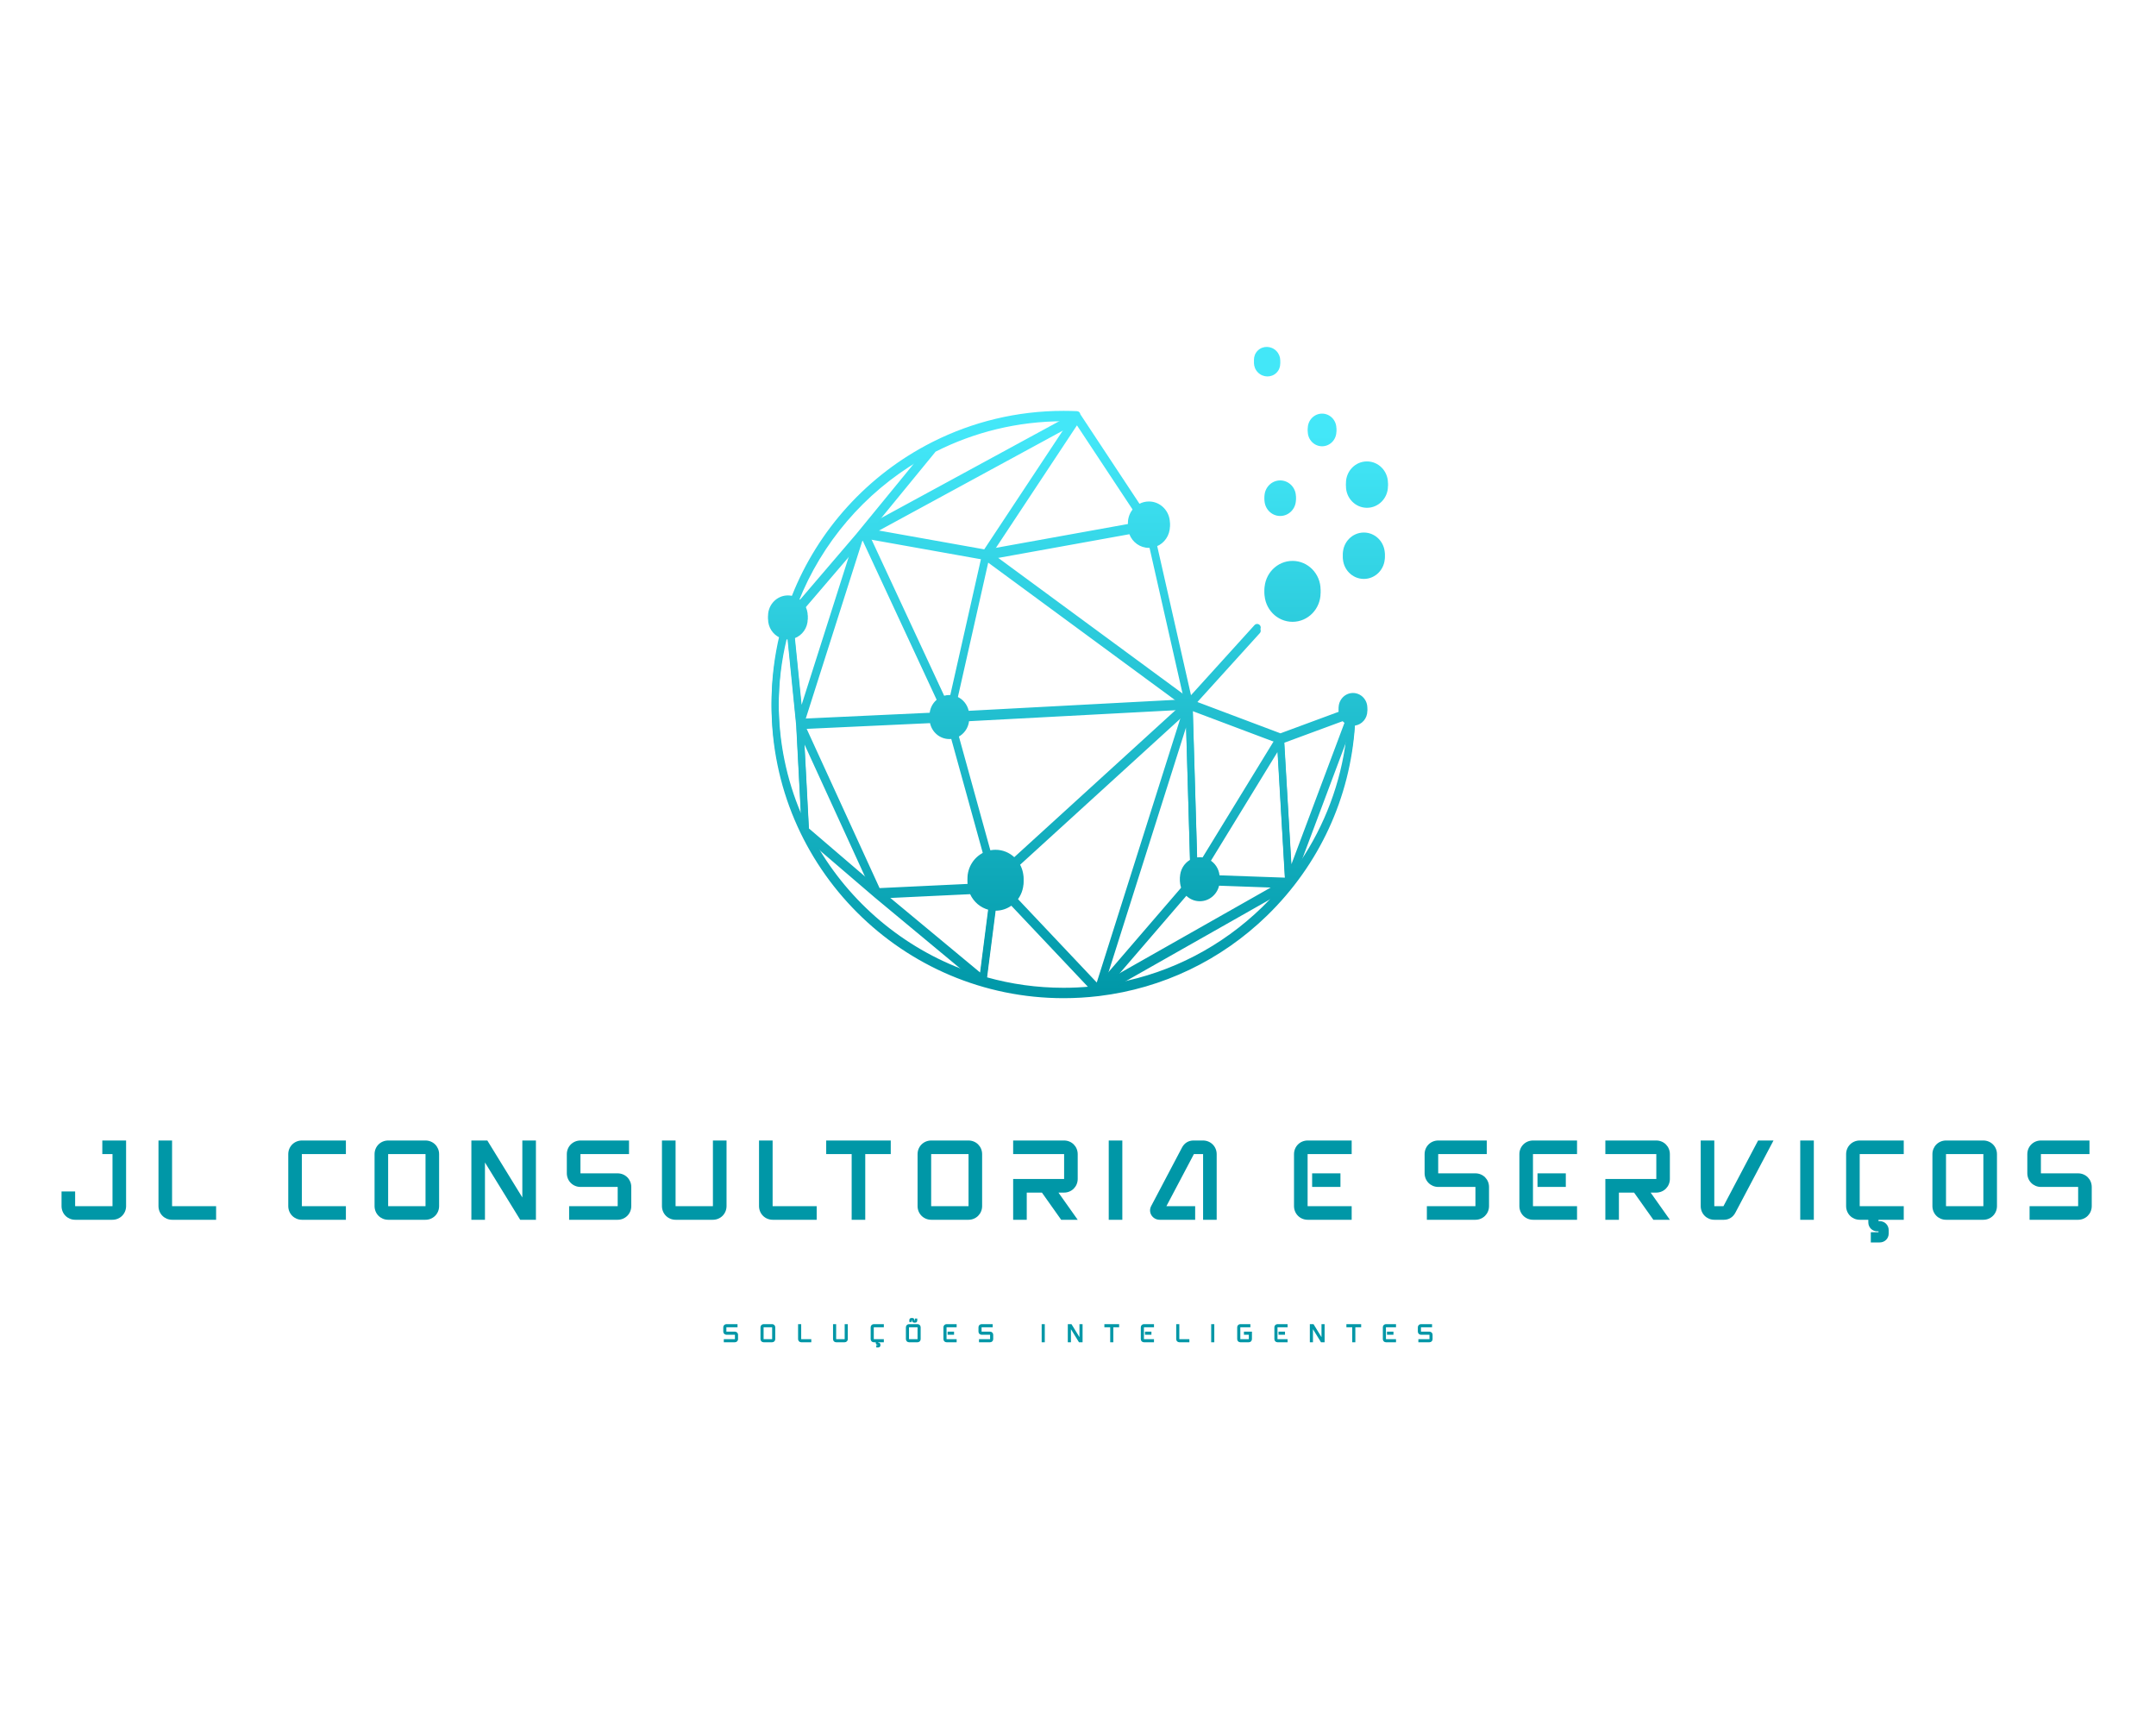 <?xml version="1.0" encoding="UTF-8" standalone="no" ?>
<!DOCTYPE svg PUBLIC "-//W3C//DTD SVG 1.1//EN" "http://www.w3.org/Graphics/SVG/1.1/DTD/svg11.dtd">
<svg xmlns="http://www.w3.org/2000/svg" xmlns:xlink="http://www.w3.org/1999/xlink" version="1.1" width="1280" height="1024" viewBox="0 0 1280 1024" xml:space="preserve">
<desc>Created with Fabric.js 5.3.0</desc>
<defs>
</defs>
<g transform="matrix(1 0 0 1 640 512)" id="background-logo"  >
<rect style="stroke: none; stroke-width: 0; stroke-dasharray: none; stroke-linecap: butt; stroke-dashoffset: 0; stroke-linejoin: miter; stroke-miterlimit: 4; fill: rgb(255,255,255); fill-opacity: 0; fill-rule: nonzero; opacity: 1;"  paint-order="stroke"  x="-640" y="-512" rx="0" ry="0" width="1280" height="1024" />
</g>
<g transform="matrix(1.921 0 0 1.921 640 399.238)" id="logo-logo"  >
<g style=""  paint-order="stroke"   >
		<g transform="matrix(0.801 0 0 0.801 0 -0.5)"  >
<g style=""  paint-order="stroke"   >
		<g transform="matrix(1 0 0 1 0 0)"  >
<linearGradient id="SVGID_37934" gradientUnits="userSpaceOnUse" gradientTransform="matrix(1 0 0 1 0 0)"  x1="119.587" y1="0" x2="119.587" y2="250">
<stop offset="13%" style="stop-color:rgb(67,231,248);stop-opacity: 1"/>
<stop offset="100%" style="stop-color:rgb(0,151,167);stop-opacity: 1"/>
</linearGradient>
<path style="stroke: none; stroke-width: 1; stroke-dasharray: none; stroke-linecap: butt; stroke-dashoffset: 0; stroke-linejoin: miter; stroke-miterlimit: 4; fill: url(#SVGID_37934); fill-rule: nonzero; opacity: 1;"  paint-order="stroke"  transform=" translate(-119.587, -125)" d="M 225.683 133.509 C 222.63 133.509 220.149 136.052 220.149 139.202 C 220.149 139.719 220.218 140.222 220.342 140.697 L 197.698 149.07 L 164.812 136.679 L 189.731 109.176 C 190.241 108.618 190.2 107.743 189.635 107.233 C 189.07 106.723 188.194 106.764 187.685 107.329 L 163.186 134.364 L 149.893 75.705 C 152.911 74.499 155.047 71.488 155.047 67.953 C 155.047 63.356 151.423 59.628 146.95 59.628 C 145.641 59.628 144.407 59.945 143.311 60.51 L 120.487 25.985 C 120.412 25.337 119.874 24.82 119.192 24.785 C 117.483 24.71 115.739 24.668 114.017 24.668 C 95.954 24.668 78.864 28.941 63.717 36.535 C 63.448 36.673 63.173 36.811 62.897 36.949 C 38.564 49.387 19.316 70.427 9.2 96.028 L 9.193 96.028 C 8.697 95.924 8.18 95.869 7.656 95.869 C 3.425 95.869 0 99.391 0 103.739 C 0 106.923 1.84 109.659 4.486 110.892 C 2.439 119.375 1.351 128.231 1.351 137.334 C 1.351 199.459 51.891 250 114.017 250 C 118.482 250 122.913 249.738 127.282 249.228 L 127.289 249.228 C 127.482 249.207 127.668 249.187 127.854 249.159 C 152.167 246.196 174.763 235.432 192.57 218.107 C 212.679 198.543 224.615 172.659 226.441 144.839 C 229.143 144.46 231.224 142.082 231.224 139.202 C 231.224 136.052 228.743 133.509 225.683 133.509 z M 195.644 151.241 L 167.658 196.944 C 167.307 196.896 166.949 196.868 166.583 196.868 C 166.232 196.868 165.894 196.889 165.557 196.937 L 163.861 139.271 L 195.644 151.241 z M 77.121 207.164 L 43.029 208.783 L 14.341 146.127 L 62.49 143.895 C 63.255 147.409 66.308 150.035 69.954 150.035 C 70.202 150.035 70.45 150.021 70.691 150 L 83.15 195.056 C 83.247 195.014 83.343 194.966 83.44 194.925 C 83.343 194.973 83.247 195.014 83.15 195.063 C 79.477 196.841 76.934 200.679 76.934 205.131 C 76.934 205.827 76.996 206.502 77.121 207.164 z M 70.312 134.302 C 70.195 134.295 70.078 134.295 69.954 134.295 C 69.258 134.295 68.589 134.392 67.948 134.571 L 39.336 73.025 L 82.399 80.715 L 70.312 134.302 z M 84.942 81.969 L 158.507 136.08 L 77.41 140.387 C 76.859 137.927 75.198 135.915 72.993 134.943 L 84.942 81.969 z M 65.474 135.791 C 63.807 137.024 62.642 138.94 62.366 141.138 L 14.155 143.378 L 36.331 73.721 L 36.517 73.493 L 65.474 135.791 z M 73.337 149.229 C 75.598 148.078 77.231 145.817 77.548 143.144 L 158.645 138.836 L 94.997 196.854 C 93.081 195.083 90.545 194.001 87.761 194.001 C 87.078 194.001 86.417 194.063 85.769 194.194 L 73.337 149.229 z M 146.95 76.277 C 147.033 76.277 147.115 76.277 147.191 76.27 L 160.264 133.957 L 87.457 80.398 L 139.411 71.012 C 140.596 74.1 143.525 76.277 146.95 76.277 z M 141.113 62.178 C 139.714 63.666 138.846 65.706 138.846 67.953 C 138.846 68.077 138.846 68.201 138.86 68.318 L 86.989 77.683 L 119.185 29.01 L 141.113 62.178 z M 83.412 78.097 L 41.086 70.537 L 114.988 30.367 L 83.412 78.097 z M 64.647 39.154 C 79.498 31.649 96.271 27.425 114.017 27.425 L 114.616 27.425 L 41.851 66.988 L 64.647 39.154 z M 58.176 42.696 L 34.043 72.163 L 12.342 97.523 C 12.149 97.365 11.949 97.22 11.743 97.082 C 20.77 74.224 37.247 55.093 58.176 42.696 z M 4.107 137.334 C 4.107 128.472 5.162 119.851 7.153 111.588 C 7.277 111.595 7.401 111.602 7.525 111.602 L 10.868 144.908 L 10.868 144.915 L 12.701 179.936 C 7.167 166.829 4.107 152.433 4.107 137.334 z M 10.24 111.14 C 13.19 110.051 15.306 107.15 15.306 103.739 C 15.306 102.23 14.892 100.817 14.175 99.618 L 31.721 79.116 L 12.949 138.078 L 10.24 111.14 z M 13.996 151.985 L 38.302 205.076 L 15.767 185.766 L 13.996 151.985 z M 18.572 191.796 L 41.251 211.23 C 41.265 211.243 41.279 211.257 41.293 211.264 L 76.804 240.759 C 52.091 231.841 31.466 214.303 18.572 191.796 z M 45.772 211.409 L 77.968 209.879 C 79.326 212.835 81.924 215.082 85.066 215.902 L 85.066 215.909 L 81.813 241.338 L 45.772 211.409 z M 114.017 247.243 C 103.742 247.243 93.791 245.824 84.349 243.178 L 87.809 216.253 C 90.055 216.246 92.137 215.537 93.859 214.331 L 124.491 246.747 C 121.032 247.078 117.538 247.243 114.017 247.243 z M 126.827 245.204 L 95.899 212.47 C 97.574 210.513 98.587 207.942 98.587 205.131 C 98.587 202.85 97.918 200.727 96.774 198.963 L 159.568 141.724 L 126.827 245.204 z M 161.291 145.473 L 162.828 197.881 C 160.505 199.232 158.934 201.795 158.934 204.738 C 158.934 205.992 159.217 207.171 159.727 208.225 L 130.776 241.854 L 161.291 145.473 z M 190.648 216.129 C 175.053 231.297 155.695 241.317 134.739 245.3 L 195.961 210.589 C 194.259 212.491 192.488 214.338 190.648 216.129 z M 133.65 242.75 L 161.394 210.513 C 162.752 211.808 164.578 212.601 166.583 212.601 C 170.188 212.601 173.206 210.044 174.019 206.606 L 196.016 207.391 L 133.65 242.75 z M 174.191 203.856 C 173.916 201.279 172.427 199.08 170.325 197.874 L 196.567 155.01 L 199.469 204.752 L 174.191 203.856 z M 199.124 151.475 L 221.693 143.144 C 222.017 143.488 222.375 143.784 222.768 144.039 L 201.929 199.604 L 199.124 151.475 z M 205.182 198.784 L 223.071 151.089 C 220.942 168.283 214.809 184.56 205.182 198.784 z M 202.358 82.55 C 208.337 82.55 213.183 87.532 213.183 93.677 C 213.183 99.822 208.337 104.804 202.358 104.804 C 196.379 104.804 191.533 99.822 191.533 93.677 C 191.532 87.532 196.379 82.55 202.358 82.55 z M 231.075 44.169 C 235.548 44.169 239.174 47.896 239.174 52.494 C 239.174 57.091 235.548 60.818 231.075 60.818 C 226.602 60.818 222.976 57.091 222.976 52.494 C 222.976 47.896 226.602 44.169 231.075 44.169 z M 197.6 51.505 C 200.95 51.505 203.666 54.296 203.666 57.739 C 203.666 61.183 200.95 63.974 197.6 63.974 C 194.25 63.974 191.535 61.183 191.535 57.739 C 191.535 54.296 194.25 51.505 197.6 51.505 z M 229.877 71.608 C 234.35 71.608 237.976 75.335 237.976 79.933 C 237.976 84.531 234.35 88.258 229.877 88.258 C 225.404 88.258 221.778 84.531 221.778 79.933 C 221.778 75.335 225.404 71.608 229.877 71.608 z M 213.762 25.733 C 216.811 25.733 219.283 28.273 219.283 31.407 C 219.283 34.541 216.811 37.082 213.762 37.082 C 210.713 37.082 208.241 34.541 208.241 31.407 C 208.241 28.273 210.713 25.733 213.762 25.733 z M 188.92 1.436 C 190.872 -0.516 194.082 -0.472 196.089 1.534 C 198.095 3.541 198.14 6.751 196.187 8.703 C 194.235 10.656 191.025 10.612 189.018 8.605 C 187.011 6.598 186.967 3.388 188.92 1.436 z" stroke-linecap="round" />
</g>
</g>
</g>
		<g transform="matrix(0.801 0 0 0.801 0 0.5)"  >
<g style=""  paint-order="stroke"   >
		<g transform="matrix(1 0 0 1 0 0)"  >
<linearGradient id="SVGID_37935" gradientUnits="userSpaceOnUse" gradientTransform="matrix(1 0 0 1 0 0)"  x1="119.587" y1="0" x2="119.587" y2="250">
<stop offset="13%" style="stop-color:rgb(67,231,248);stop-opacity: 1"/>
<stop offset="100%" style="stop-color:rgb(0,151,167);stop-opacity: 1"/>
</linearGradient>
<path style="stroke: none; stroke-width: 1; stroke-dasharray: none; stroke-linecap: butt; stroke-dashoffset: 0; stroke-linejoin: miter; stroke-miterlimit: 4; fill: url(#SVGID_37935); fill-rule: nonzero; opacity: 1;"  paint-order="stroke"  transform=" translate(-119.587, -125)" d="M 225.683 133.509 C 222.63 133.509 220.149 136.052 220.149 139.202 C 220.149 139.719 220.218 140.222 220.342 140.697 L 197.698 149.07 L 164.812 136.679 L 189.731 109.176 C 190.241 108.618 190.2 107.743 189.635 107.233 C 189.07 106.723 188.194 106.764 187.685 107.329 L 163.186 134.364 L 149.893 75.705 C 152.911 74.499 155.047 71.488 155.047 67.953 C 155.047 63.356 151.423 59.628 146.95 59.628 C 145.641 59.628 144.407 59.945 143.311 60.51 L 120.487 25.985 C 120.412 25.337 119.874 24.82 119.192 24.785 C 117.483 24.71 115.739 24.668 114.017 24.668 C 95.954 24.668 78.864 28.941 63.717 36.535 C 63.448 36.673 63.173 36.811 62.897 36.949 C 38.564 49.387 19.316 70.427 9.2 96.028 L 9.193 96.028 C 8.697 95.924 8.18 95.869 7.656 95.869 C 3.425 95.869 0 99.391 0 103.739 C 0 106.923 1.84 109.659 4.486 110.892 C 2.439 119.375 1.351 128.231 1.351 137.334 C 1.351 199.459 51.891 250 114.017 250 C 118.482 250 122.913 249.738 127.282 249.228 L 127.289 249.228 C 127.482 249.207 127.668 249.187 127.854 249.159 C 152.167 246.196 174.763 235.432 192.57 218.107 C 212.679 198.543 224.615 172.659 226.441 144.839 C 229.143 144.46 231.224 142.082 231.224 139.202 C 231.224 136.052 228.743 133.509 225.683 133.509 z M 195.644 151.241 L 167.658 196.944 C 167.307 196.896 166.949 196.868 166.583 196.868 C 166.232 196.868 165.894 196.889 165.557 196.937 L 163.861 139.271 L 195.644 151.241 z M 77.121 207.164 L 43.029 208.783 L 14.341 146.127 L 62.49 143.895 C 63.255 147.409 66.308 150.035 69.954 150.035 C 70.202 150.035 70.45 150.021 70.691 150 L 83.15 195.056 C 83.247 195.014 83.343 194.966 83.44 194.925 C 83.343 194.973 83.247 195.014 83.15 195.063 C 79.477 196.841 76.934 200.679 76.934 205.131 C 76.934 205.827 76.996 206.502 77.121 207.164 z M 70.312 134.302 C 70.195 134.295 70.078 134.295 69.954 134.295 C 69.258 134.295 68.589 134.392 67.948 134.571 L 39.336 73.025 L 82.399 80.715 L 70.312 134.302 z M 84.942 81.969 L 158.507 136.08 L 77.41 140.387 C 76.859 137.927 75.198 135.915 72.993 134.943 L 84.942 81.969 z M 65.474 135.791 C 63.807 137.024 62.642 138.94 62.366 141.138 L 14.155 143.378 L 36.331 73.721 L 36.517 73.493 L 65.474 135.791 z M 73.337 149.229 C 75.598 148.078 77.231 145.817 77.548 143.144 L 158.645 138.836 L 94.997 196.854 C 93.081 195.083 90.545 194.001 87.761 194.001 C 87.078 194.001 86.417 194.063 85.769 194.194 L 73.337 149.229 z M 146.95 76.277 C 147.033 76.277 147.115 76.277 147.191 76.27 L 160.264 133.957 L 87.457 80.398 L 139.411 71.012 C 140.596 74.1 143.525 76.277 146.95 76.277 z M 141.113 62.178 C 139.714 63.666 138.846 65.706 138.846 67.953 C 138.846 68.077 138.846 68.201 138.86 68.318 L 86.989 77.683 L 119.185 29.01 L 141.113 62.178 z M 83.412 78.097 L 41.086 70.537 L 114.988 30.367 L 83.412 78.097 z M 64.647 39.154 C 79.498 31.649 96.271 27.425 114.017 27.425 L 114.616 27.425 L 41.851 66.988 L 64.647 39.154 z M 58.176 42.696 L 34.043 72.163 L 12.342 97.523 C 12.149 97.365 11.949 97.22 11.743 97.082 C 20.77 74.224 37.247 55.093 58.176 42.696 z M 4.107 137.334 C 4.107 128.472 5.162 119.851 7.153 111.588 C 7.277 111.595 7.401 111.602 7.525 111.602 L 10.868 144.908 L 10.868 144.915 L 12.701 179.936 C 7.167 166.829 4.107 152.433 4.107 137.334 z M 10.24 111.14 C 13.19 110.051 15.306 107.15 15.306 103.739 C 15.306 102.23 14.892 100.817 14.175 99.618 L 31.721 79.116 L 12.949 138.078 L 10.24 111.14 z M 13.996 151.985 L 38.302 205.076 L 15.767 185.766 L 13.996 151.985 z M 18.572 191.796 L 41.251 211.23 C 41.265 211.243 41.279 211.257 41.293 211.264 L 76.804 240.759 C 52.091 231.841 31.466 214.303 18.572 191.796 z M 45.772 211.409 L 77.968 209.879 C 79.326 212.835 81.924 215.082 85.066 215.902 L 85.066 215.909 L 81.813 241.338 L 45.772 211.409 z M 114.017 247.243 C 103.742 247.243 93.791 245.824 84.349 243.178 L 87.809 216.253 C 90.055 216.246 92.137 215.537 93.859 214.331 L 124.491 246.747 C 121.032 247.078 117.538 247.243 114.017 247.243 z M 126.827 245.204 L 95.899 212.47 C 97.574 210.513 98.587 207.942 98.587 205.131 C 98.587 202.85 97.918 200.727 96.774 198.963 L 159.568 141.724 L 126.827 245.204 z M 161.291 145.473 L 162.828 197.881 C 160.505 199.232 158.934 201.795 158.934 204.738 C 158.934 205.992 159.217 207.171 159.727 208.225 L 130.776 241.854 L 161.291 145.473 z M 190.648 216.129 C 175.053 231.297 155.695 241.317 134.739 245.3 L 195.961 210.589 C 194.259 212.491 192.488 214.338 190.648 216.129 z M 133.65 242.75 L 161.394 210.513 C 162.752 211.808 164.578 212.601 166.583 212.601 C 170.188 212.601 173.206 210.044 174.019 206.606 L 196.016 207.391 L 133.65 242.75 z M 174.191 203.856 C 173.916 201.279 172.427 199.08 170.325 197.874 L 196.567 155.01 L 199.469 204.752 L 174.191 203.856 z M 199.124 151.475 L 221.693 143.144 C 222.017 143.488 222.375 143.784 222.768 144.039 L 201.929 199.604 L 199.124 151.475 z M 205.182 198.784 L 223.071 151.089 C 220.942 168.283 214.809 184.56 205.182 198.784 z M 202.358 82.55 C 208.337 82.55 213.183 87.532 213.183 93.677 C 213.183 99.822 208.337 104.804 202.358 104.804 C 196.379 104.804 191.533 99.822 191.533 93.677 C 191.532 87.532 196.379 82.55 202.358 82.55 z M 231.075 44.169 C 235.548 44.169 239.174 47.896 239.174 52.494 C 239.174 57.091 235.548 60.818 231.075 60.818 C 226.602 60.818 222.976 57.091 222.976 52.494 C 222.976 47.896 226.602 44.169 231.075 44.169 z M 197.6 51.505 C 200.95 51.505 203.666 54.296 203.666 57.739 C 203.666 61.183 200.95 63.974 197.6 63.974 C 194.25 63.974 191.535 61.183 191.535 57.739 C 191.535 54.296 194.25 51.505 197.6 51.505 z M 229.877 71.608 C 234.35 71.608 237.976 75.335 237.976 79.933 C 237.976 84.531 234.35 88.258 229.877 88.258 C 225.404 88.258 221.778 84.531 221.778 79.933 C 221.778 75.335 225.404 71.608 229.877 71.608 z M 213.762 25.733 C 216.811 25.733 219.283 28.273 219.283 31.407 C 219.283 34.541 216.811 37.082 213.762 37.082 C 210.713 37.082 208.241 34.541 208.241 31.407 C 208.241 28.273 210.713 25.733 213.762 25.733 z M 188.92 1.436 C 190.872 -0.516 194.082 -0.472 196.089 1.534 C 198.095 3.541 198.14 6.751 196.187 8.703 C 194.235 10.656 191.025 10.612 189.018 8.605 C 187.011 6.598 186.967 3.388 188.92 1.436 z" stroke-linecap="round" />
</g>
</g>
</g>
</g>
</g>
<g transform="matrix(1.921 0 0 1.921 639.193 707.28)" id="text-logo"  >
<g style=""  paint-order="stroke"   >
		<g transform="matrix(1 0 0 1 0 0)" id="text-logo-path-0"  >
<path style="stroke: none; stroke-width: 0; stroke-dasharray: none; stroke-linecap: butt; stroke-dashoffset: 0; stroke-linejoin: miter; stroke-miterlimit: 4; fill: rgb(0,151,167); fill-rule: nonzero; opacity: 1;"  paint-order="stroke"  transform=" translate(-313.97, 8.75)" d="M 12.85 -20.3 L 16 -20.3 L 16 -4.24 C 16 -4.2 16 -4.2 15.96 -4.2 L 4.48 -4.2 C 4.45 -4.2 4.45 -4.2 4.45 -4.24 L 4.45 -8.75 L 0.25 -8.75 L 0.25 -4.24 C 0.25 -1.86 2.1 0 4.48 0 L 15.96 0 C 18.34 0 20.2 -1.86 20.2 -4.24 L 20.2 -24.5 L 12.85 -24.5 Z M 48.02 -4.2 L 34.44 -4.2 C 34.41 -4.2 34.41 -4.2 34.41 -4.24 L 34.41 -24.5 L 30.21 -24.5 L 30.21 -4.24 C 30.21 -1.86 32.06 0 34.44 0 L 48.02 0 Z M 88.13 -4.2 L 74.55 -4.2 C 74.52 -4.2 74.52 -4.2 74.52 -4.24 L 74.52 -20.27 C 74.52 -20.3 74.52 -20.3 74.55 -20.3 L 88.13 -20.3 L 88.13 -24.5 L 74.55 -24.5 C 72.17 -24.5 70.32 -22.65 70.32 -20.27 L 70.32 -4.24 C 70.32 -1.86 72.17 0 74.55 0 L 88.13 0 Z M 112.7 -4.2 L 101.22 -4.2 C 101.19 -4.2 101.19 -4.2 101.19 -4.24 L 101.19 -20.27 C 101.19 -20.3 101.19 -20.3 101.22 -20.3 L 112.7 -20.3 C 112.74 -20.3 112.74 -20.3 112.74 -20.27 L 112.74 -4.24 C 112.74 -4.2 112.74 -4.2 112.7 -4.2 Z M 96.99 -4.24 C 96.99 -1.86 98.84 0 101.22 0 L 112.7 0 C 115.08 0 116.94 -1.86 116.94 -4.24 L 116.94 -20.27 C 116.94 -22.65 115.08 -24.5 112.7 -24.5 L 101.22 -24.5 C 98.84 -24.5 96.99 -22.65 96.99 -20.27 Z M 131.11 0 L 131.11 -17.71 L 142 0 L 146.9 0 L 146.86 -0.07 L 146.86 -24.5 L 142.66 -24.5 L 142.66 -6.9 L 131.84 -24.5 L 126.91 -24.5 L 126.91 0 Z M 157.12 0 L 172.09 0 C 174.47 0 176.33 -1.86 176.33 -4.24 L 176.33 -10.12 C 176.33 -12.5 174.47 -14.35 172.09 -14.35 L 160.65 -14.35 C 160.62 -14.35 160.62 -14.35 160.62 -14.39 L 160.62 -20.27 C 160.62 -20.3 160.62 -20.3 160.65 -20.3 L 175.63 -20.3 L 175.63 -24.5 L 160.65 -24.5 C 158.27 -24.5 156.41 -22.65 156.41 -20.27 L 156.41 -14.39 C 156.41 -12.01 158.27 -10.15 160.65 -10.15 L 172.09 -10.15 C 172.13 -10.15 172.13 -10.15 172.13 -10.12 L 172.13 -4.24 C 172.13 -4.2 172.13 -4.2 172.09 -4.2 L 157.12 -4.2 Z M 201.56 -24.5 L 201.56 -4.24 C 201.56 -4.2 201.56 -4.2 201.53 -4.2 L 190.05 -4.2 C 190.02 -4.2 190.02 -4.2 190.02 -4.24 L 190.02 -24.5 L 185.81 -24.5 L 185.81 -4.24 C 185.81 -1.86 187.67 0 190.05 0 L 201.53 0 C 203.91 0 205.77 -1.86 205.77 -4.24 L 205.77 -24.5 Z M 233.63 -4.2 L 220.05 -4.2 C 220.01 -4.2 220.01 -4.2 220.01 -4.24 L 220.01 -24.5 L 215.81 -24.5 L 215.81 -4.24 C 215.81 -1.86 217.67 0 220.05 0 L 233.63 0 Z M 236.57 -20.3 L 244.44 -20.3 L 244.44 0 L 248.64 0 L 248.64 -20.3 L 256.52 -20.3 L 256.52 -24.5 L 236.57 -24.5 Z M 280.53 -4.2 L 269.05 -4.2 C 269.01 -4.2 269.01 -4.2 269.01 -4.24 L 269.01 -20.27 C 269.01 -20.3 269.01 -20.3 269.05 -20.3 L 280.53 -20.3 C 280.56 -20.3 280.56 -20.3 280.56 -20.27 L 280.56 -4.24 C 280.56 -4.2 280.56 -4.2 280.53 -4.2 Z M 264.81 -4.24 C 264.81 -1.86 266.67 0 269.05 0 L 280.53 0 C 282.91 0 284.76 -1.86 284.76 -4.24 L 284.76 -20.27 C 284.76 -22.65 282.91 -24.5 280.53 -24.5 L 269.05 -24.5 C 266.67 -24.5 264.81 -22.65 264.81 -20.27 Z M 298.55 0 L 298.55 -8.4 L 303.24 -8.4 L 309.19 0 L 314.3 0 L 308.35 -8.4 L 310.07 -8.4 C 312.45 -8.4 314.3 -10.26 314.3 -12.64 L 314.3 -20.27 C 314.3 -22.65 312.45 -24.5 310.07 -24.5 L 294.35 -24.5 L 294.35 -20.3 L 310.07 -20.3 C 310.1 -20.3 310.1 -20.3 310.1 -20.27 L 310.1 -12.64 C 310.1 -12.6 310.1 -12.6 310.07 -12.6 L 294.35 -12.6 L 294.35 0 Z M 328.09 0 L 328.09 -24.5 L 323.89 -24.5 L 323.89 0 Z M 350.6 -4.2 L 341.71 -4.2 L 350.21 -20.3 L 353.01 -20.3 C 353.05 -20.3 353.05 -20.3 353.05 -20.27 L 353.05 0 L 357.25 0 L 357.25 -20.27 C 357.25 -22.65 355.39 -24.5 353.01 -24.5 L 350.07 -24.5 C 348.53 -24.5 347.24 -23.7 346.5 -22.26 L 337.02 -4.27 C 335.93 -2.24 337.47 0 339.64 0 L 350.6 0 Z M 340.73 -2.31 L 340.73 -2.35 Z M 398.97 -4.2 L 385.39 -4.2 C 385.35 -4.2 385.35 -4.2 385.35 -4.24 L 385.35 -20.27 C 385.35 -20.3 385.35 -20.3 385.39 -20.3 L 398.97 -20.3 L 398.97 -24.5 L 385.39 -24.5 C 383.01 -24.5 381.15 -22.65 381.15 -20.27 L 381.15 -4.24 C 381.15 -1.86 383.01 0 385.39 0 L 398.97 0 Z M 386.75 -10.15 L 395.5 -10.15 L 395.5 -14.35 L 386.75 -14.35 Z M 422.21 0 L 437.19 0 C 439.57 0 441.42 -1.86 441.42 -4.24 L 441.42 -10.12 C 441.42 -12.5 439.57 -14.35 437.19 -14.35 L 425.74 -14.35 C 425.71 -14.35 425.71 -14.35 425.71 -14.39 L 425.71 -20.27 C 425.71 -20.3 425.71 -20.3 425.74 -20.3 L 440.72 -20.3 L 440.72 -24.5 L 425.74 -24.5 C 423.36 -24.5 421.51 -22.65 421.51 -20.27 L 421.51 -14.39 C 421.51 -12.01 423.36 -10.15 425.74 -10.15 L 437.19 -10.15 C 437.22 -10.15 437.22 -10.15 437.22 -10.12 L 437.22 -4.24 C 437.22 -4.2 437.22 -4.2 437.19 -4.2 L 422.21 -4.2 Z M 468.62 -4.2 L 455.04 -4.2 C 455 -4.2 455 -4.2 455 -4.24 L 455 -20.27 C 455 -20.3 455 -20.3 455.04 -20.3 L 468.62 -20.3 L 468.62 -24.5 L 455.04 -24.5 C 452.66 -24.5 450.8 -22.65 450.8 -20.27 L 450.8 -4.24 C 450.8 -1.86 452.66 0 455.04 0 L 468.62 0 Z M 456.4 -10.15 L 465.15 -10.15 L 465.15 -14.35 L 456.4 -14.35 Z M 481.56 0 L 481.56 -8.4 L 486.25 -8.4 L 492.21 0 L 497.31 0 L 491.37 -8.4 L 493.08 -8.4 C 495.46 -8.4 497.31 -10.26 497.31 -12.64 L 497.31 -20.27 C 497.31 -22.65 495.46 -24.5 493.08 -24.5 L 477.37 -24.5 L 477.37 -20.3 L 493.08 -20.3 C 493.12 -20.3 493.12 -20.3 493.12 -20.27 L 493.12 -12.64 C 493.12 -12.6 493.12 -12.6 493.08 -12.6 L 477.37 -12.6 L 477.37 0 Z M 524.58 -24.5 L 513.87 -4.2 L 511.07 -4.2 C 511.04 -4.2 511.04 -4.2 511.04 -4.24 L 511.04 -24.5 L 506.84 -24.5 L 506.84 -4.24 C 506.84 -1.86 508.69 0 511.07 0 L 514.01 0 C 515.55 0 516.85 -0.81 517.58 -2.24 L 529.34 -24.5 Z M 541.8 0 L 541.8 -24.5 L 537.6 -24.5 L 537.6 0 Z M 569.59 -4.2 L 556.01 -4.2 C 555.98 -4.2 555.98 -4.2 555.98 -4.24 L 555.98 -20.27 C 555.98 -20.3 555.98 -20.3 556.01 -20.3 L 569.59 -20.3 L 569.59 -24.5 L 556.01 -24.5 C 553.63 -24.5 551.78 -22.65 551.78 -20.27 L 551.78 -4.24 C 551.78 -1.86 553.63 0 556.01 0 L 558.64 0 L 558.64 0.81 C 558.64 2.35 559.86 3.57 561.4 3.57 L 561.79 3.57 L 561.79 3.85 L 559.41 3.85 L 559.41 7 L 562.17 7 C 563.71 7 564.94 5.81 564.94 4.24 L 564.94 3.22 C 564.94 1.65 563.71 0.42 562.17 0.42 L 561.79 0.42 L 561.79 0 L 569.59 0 Z M 594.16 -4.2 L 582.68 -4.2 C 582.65 -4.2 582.65 -4.2 582.65 -4.24 L 582.65 -20.27 C 582.65 -20.3 582.65 -20.3 582.68 -20.3 L 594.16 -20.3 C 594.2 -20.3 594.2 -20.3 594.2 -20.27 L 594.2 -4.24 C 594.2 -4.2 594.2 -4.2 594.16 -4.2 Z M 578.45 -4.24 C 578.45 -1.86 580.3 0 582.68 0 L 594.16 0 C 596.54 0 598.4 -1.86 598.4 -4.24 L 598.4 -20.27 C 598.4 -22.65 596.54 -24.5 594.16 -24.5 L 582.68 -24.5 C 580.3 -24.5 578.45 -22.65 578.45 -20.27 Z M 608.48 0 L 623.46 0 C 625.84 0 627.69 -1.86 627.69 -4.24 L 627.69 -10.12 C 627.69 -12.5 625.84 -14.35 623.46 -14.35 L 612.01 -14.35 C 611.98 -14.35 611.98 -14.35 611.98 -14.39 L 611.98 -20.27 C 611.98 -20.3 611.98 -20.3 612.01 -20.3 L 626.99 -20.3 L 626.99 -24.5 L 612.01 -24.5 C 609.63 -24.5 607.78 -22.65 607.78 -20.27 L 607.78 -14.39 C 607.78 -12.01 609.63 -10.15 612.01 -10.15 L 623.46 -10.15 C 623.49 -10.15 623.49 -10.15 623.49 -10.12 L 623.49 -4.24 C 623.49 -4.2 623.49 -4.2 623.46 -4.2 L 608.48 -4.2 Z" stroke-linecap="round" />
</g>
</g>
</g>
<g transform="matrix(1.921 0 0 1.921 639.958 791.131)" id="tagline-af39d056-0eda-45fd-bf12-30ebb5ce444c-logo"  >
<g style=""  paint-order="stroke"   >
		<g transform="matrix(1 0 0 1 0 0)" id="tagline-af39d056-0eda-45fd-bf12-30ebb5ce444c-logo-path-0"  >
<path style="stroke: none; stroke-width: 0; stroke-dasharray: none; stroke-linecap: butt; stroke-dashoffset: 0; stroke-linejoin: miter; stroke-miterlimit: 4; fill: rgb(0,151,167); fill-rule: nonzero; opacity: 1;"  paint-order="stroke"  transform=" translate(-109.825, 2.95)" d="M 0.38 0 L 3.81 0 C 4.35 0 4.78 -0.42 4.78 -0.97 L 4.78 -2.31 C 4.78 -2.86 4.35 -3.28 3.81 -3.28 L 1.19 -3.28 C 1.18 -3.28 1.18 -3.28 1.18 -3.29 L 1.18 -4.63 C 1.18 -4.64 1.18 -4.64 1.19 -4.64 L 4.62 -4.64 L 4.62 -5.6 L 1.19 -5.6 C 0.65 -5.6 0.22 -5.18 0.22 -4.63 L 0.22 -3.29 C 0.22 -2.74 0.65 -2.32 1.19 -2.32 L 3.81 -2.32 C 3.82 -2.32 3.82 -2.32 3.82 -2.31 L 3.82 -0.97 C 3.82 -0.96 3.82 -0.96 3.81 -0.96 L 0.38 -0.96 Z M 15.31 -0.96 L 12.69 -0.96 C 12.68 -0.96 12.68 -0.96 12.68 -0.97 L 12.68 -4.63 C 12.68 -4.64 12.68 -4.64 12.69 -4.64 L 15.31 -4.64 C 15.32 -4.64 15.32 -4.64 15.32 -4.63 L 15.32 -0.97 C 15.32 -0.96 15.32 -0.96 15.31 -0.96 Z M 11.72 -0.97 C 11.72 -0.42 12.14 0 12.69 0 L 15.31 0 C 15.86 0 16.28 -0.42 16.28 -0.97 L 16.28 -4.63 C 16.28 -5.18 15.86 -5.6 15.31 -5.6 L 12.69 -5.6 C 12.14 -5.6 11.72 -5.18 11.72 -4.63 Z M 27.42 -0.96 L 24.31 -0.96 C 24.3 -0.96 24.3 -0.96 24.3 -0.97 L 24.3 -5.6 L 23.34 -5.6 L 23.34 -0.97 C 23.34 -0.42 23.77 0 24.31 0 L 27.42 0 Z M 37.74 -5.6 L 37.74 -0.97 C 37.74 -0.96 37.74 -0.96 37.73 -0.96 L 35.1 -0.96 C 35.1 -0.96 35.1 -0.96 35.1 -0.97 L 35.1 -5.6 L 34.14 -5.6 L 34.14 -0.97 C 34.14 -0.42 34.56 0 35.1 0 L 37.73 0 C 38.27 0 38.7 -0.42 38.7 -0.97 L 38.7 -5.6 Z M 49.84 -0.96 L 46.74 -0.96 C 46.73 -0.96 46.73 -0.96 46.73 -0.97 L 46.73 -4.63 C 46.73 -4.64 46.73 -4.64 46.74 -4.64 L 49.84 -4.64 L 49.84 -5.6 L 46.74 -5.6 C 46.19 -5.6 45.77 -5.18 45.77 -4.63 L 45.77 -0.97 C 45.77 -0.42 46.19 0 46.74 0 L 47.34 0 L 47.34 0.18 C 47.34 0.54 47.62 0.82 47.97 0.82 L 48.06 0.82 L 48.06 0.88 L 47.51 0.88 L 47.51 1.6 L 48.14 1.6 C 48.5 1.6 48.78 1.33 48.78 0.97 L 48.78 0.74 C 48.78 0.38 48.5 0.1 48.14 0.1 L 48.06 0.1 L 48.06 0 L 49.84 0 Z M 60.26 -0.96 L 57.63 -0.96 C 57.62 -0.96 57.62 -0.96 57.62 -0.97 L 57.62 -4.63 C 57.62 -4.64 57.62 -4.64 57.63 -4.64 L 60.26 -4.64 C 60.26 -4.64 60.26 -4.64 60.26 -4.63 L 60.26 -0.97 C 60.26 -0.96 60.26 -0.96 60.26 -0.96 Z M 56.66 -0.97 C 56.66 -0.42 57.09 0 57.63 0 L 60.26 0 C 60.8 0 61.22 -0.42 61.22 -0.97 L 61.22 -4.63 C 61.22 -5.18 60.8 -5.6 60.26 -5.6 L 57.63 -5.6 C 57.09 -5.6 56.66 -5.18 56.66 -4.63 Z M 57.72 -6.24 L 58.44 -6.24 L 58.44 -6.78 L 58.58 -6.78 L 58.58 -6.7 C 58.58 -6.34 58.86 -6.06 59.22 -6.06 L 59.54 -6.06 C 59.9 -6.06 60.17 -6.34 60.17 -6.7 L 60.17 -7.33 L 59.45 -7.33 L 59.45 -6.78 L 59.3 -6.78 L 59.3 -6.87 C 59.3 -7.22 59.02 -7.5 58.67 -7.5 L 58.35 -7.5 C 58 -7.5 57.72 -7.22 57.72 -6.87 Z M 72.34 -0.96 L 69.23 -0.96 C 69.22 -0.96 69.22 -0.96 69.22 -0.97 L 69.22 -4.63 C 69.22 -4.64 69.22 -4.64 69.23 -4.64 L 72.34 -4.64 L 72.34 -5.6 L 69.23 -5.6 C 68.69 -5.6 68.26 -5.18 68.26 -4.63 L 68.26 -0.97 C 68.26 -0.42 68.69 0 69.23 0 L 72.34 0 Z M 69.54 -2.32 L 71.54 -2.32 L 71.54 -3.28 L 69.54 -3.28 Z M 79.25 0 L 82.67 0 C 83.22 0 83.64 -0.42 83.64 -0.97 L 83.64 -2.31 C 83.64 -2.86 83.22 -3.28 82.67 -3.28 L 80.06 -3.28 C 80.05 -3.28 80.05 -3.28 80.05 -3.29 L 80.05 -4.63 C 80.05 -4.64 80.05 -4.64 80.06 -4.64 L 83.48 -4.64 L 83.48 -5.6 L 80.06 -5.6 C 79.51 -5.6 79.09 -5.18 79.09 -4.63 L 79.09 -3.29 C 79.09 -2.74 79.51 -2.32 80.06 -2.32 L 82.67 -2.32 C 82.68 -2.32 82.68 -2.32 82.68 -2.31 L 82.68 -0.97 C 82.68 -0.96 82.68 -0.96 82.67 -0.96 L 79.25 -0.96 Z M 99.58 0 L 99.58 -5.6 L 98.62 -5.6 L 98.62 0 Z M 107.66 0 L 107.66 -4.05 L 110.15 0 L 111.27 0 L 111.26 -0.02 L 111.26 -5.6 L 110.3 -5.6 L 110.3 -1.58 L 107.83 -5.6 L 106.7 -5.6 L 106.7 0 Z M 118 -4.64 L 119.8 -4.64 L 119.8 0 L 120.76 0 L 120.76 -4.64 L 122.56 -4.64 L 122.56 -5.6 L 118 -5.6 Z M 133.33 -0.96 L 130.22 -0.96 C 130.22 -0.96 130.22 -0.96 130.22 -0.97 L 130.22 -4.63 C 130.22 -4.64 130.22 -4.64 130.22 -4.64 L 133.33 -4.64 L 133.33 -5.6 L 130.22 -5.6 C 129.68 -5.6 129.26 -5.18 129.26 -4.63 L 129.26 -0.97 C 129.26 -0.42 129.68 0 130.22 0 L 133.33 0 Z M 130.54 -2.32 L 132.54 -2.32 L 132.54 -3.28 L 130.54 -3.28 Z M 144.27 -0.96 L 141.17 -0.96 C 141.16 -0.96 141.16 -0.96 141.16 -0.97 L 141.16 -5.6 L 140.2 -5.6 L 140.2 -0.97 C 140.2 -0.42 140.62 0 141.17 0 L 144.27 0 Z M 151.97 0 L 151.97 -5.6 L 151.01 -5.6 L 151.01 0 Z M 161.13 -2.32 L 162.65 -2.32 L 162.64 -0.97 C 162.64 -0.96 162.64 -0.96 162.63 -0.96 L 160.02 -0.96 C 160.01 -0.96 160.01 -0.96 160.01 -0.97 L 160.01 -4.63 C 160.01 -4.64 160.01 -4.64 160.02 -4.64 L 163.12 -4.64 L 163.12 -5.6 L 160.02 -5.6 C 159.47 -5.6 159.05 -5.18 159.05 -4.63 L 159.05 -0.97 C 159.05 -0.42 159.47 0 160.02 0 L 162.63 0 C 163.18 0 163.6 -0.42 163.6 -0.97 L 163.61 -3.28 L 161.13 -3.28 Z M 174.62 -0.96 L 171.51 -0.96 C 171.5 -0.96 171.5 -0.96 171.5 -0.97 L 171.5 -4.63 C 171.5 -4.64 171.5 -4.64 171.51 -4.64 L 174.62 -4.64 L 174.62 -5.6 L 171.51 -5.6 C 170.97 -5.6 170.54 -5.18 170.54 -4.63 L 170.54 -0.97 C 170.54 -0.42 170.97 0 171.51 0 L 174.62 0 Z M 171.82 -2.32 L 173.82 -2.32 L 173.82 -3.28 L 171.82 -3.28 Z M 182.46 0 L 182.46 -4.05 L 184.95 0 L 186.07 0 L 186.06 -0.02 L 186.06 -5.6 L 185.1 -5.6 L 185.1 -1.58 L 182.63 -5.6 L 181.5 -5.6 L 181.5 0 Z M 192.8 -4.64 L 194.6 -4.64 L 194.6 0 L 195.56 0 L 195.56 -4.64 L 197.36 -4.64 L 197.36 -5.6 L 192.8 -5.6 Z M 208.13 -0.96 L 205.02 -0.96 C 205.02 -0.96 205.02 -0.96 205.02 -0.97 L 205.02 -4.63 C 205.02 -4.64 205.02 -4.64 205.02 -4.64 L 208.13 -4.64 L 208.13 -5.6 L 205.02 -5.6 C 204.48 -5.6 204.06 -5.18 204.06 -4.63 L 204.06 -0.97 C 204.06 -0.42 204.48 0 205.02 0 L 208.13 0 Z M 205.34 -2.32 L 207.34 -2.32 L 207.34 -3.28 L 205.34 -3.28 Z M 215.04 0 L 218.46 0 C 219.01 0 219.43 -0.42 219.43 -0.97 L 219.43 -2.31 C 219.43 -2.86 219.01 -3.28 218.46 -3.28 L 215.85 -3.28 C 215.84 -3.28 215.84 -3.28 215.84 -3.29 L 215.84 -4.63 C 215.84 -4.64 215.84 -4.64 215.85 -4.64 L 219.27 -4.64 L 219.27 -5.6 L 215.85 -5.6 C 215.3 -5.6 214.88 -5.18 214.88 -4.63 L 214.88 -3.29 C 214.88 -2.74 215.3 -2.32 215.85 -2.32 L 218.46 -2.32 C 218.47 -2.32 218.47 -2.32 218.47 -2.31 L 218.47 -0.97 C 218.47 -0.96 218.47 -0.96 218.46 -0.96 L 215.04 -0.96 Z" stroke-linecap="round" />
</g>
</g>
</g>
</svg>